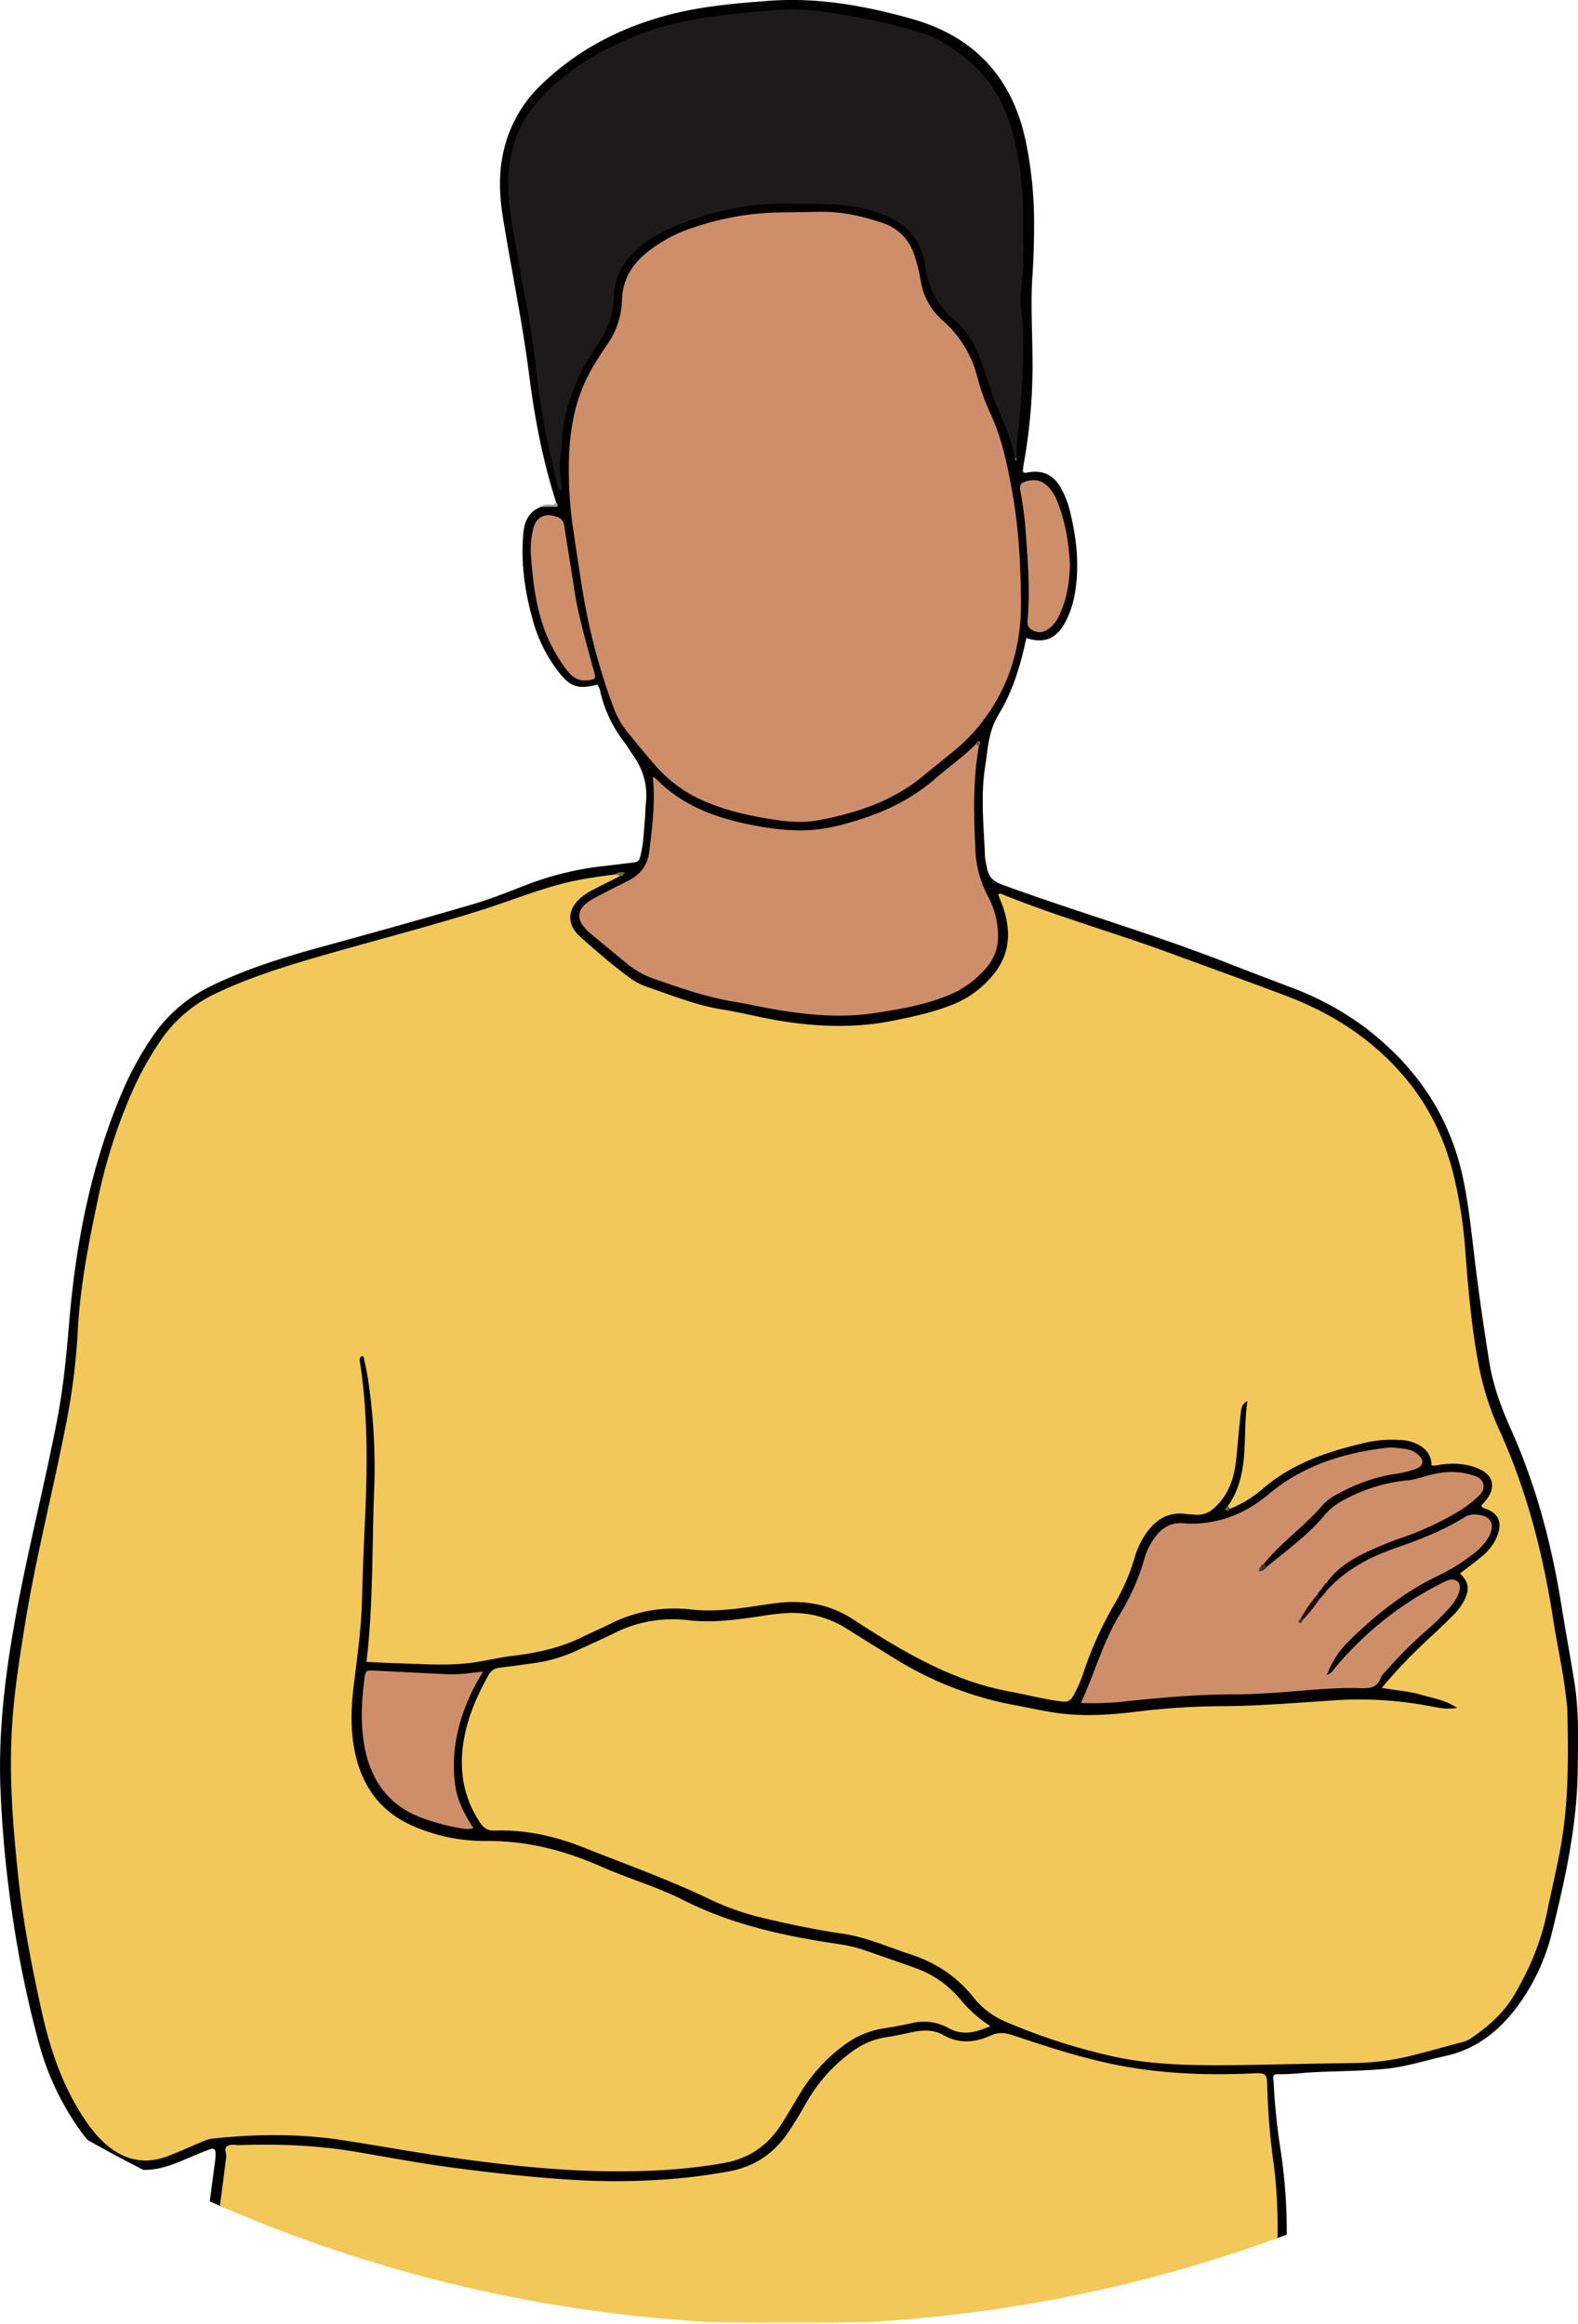 <svg xmlns="http://www.w3.org/2000/svg" xmlns:xlink="http://www.w3.org/1999/xlink" viewBox="0 0 754.14 1110.51"><defs><style>.cls-1{fill:none;}.cls-2{clip-path:url(#clip-path);}.cls-3{fill:#faecc8;}.cls-4{fill:#afafad;}.cls-5{fill:#b1b0af;}.cls-6{fill:#010101;}.cls-7{fill:#aca0a0;}.cls-8{fill:#f2c85a;}.cls-9{fill:#ce8e6a;}.cls-10{fill:#1c1a1b;}.cls-11{fill:#1d110e;}.cls-12{fill:#473128;}.cls-13{fill:#666d40;}.cls-14{fill:#725848;}.cls-15{fill:#6c5534;}.cls-16{fill:#739190;}.cls-17{fill:#3e3029;}.cls-18{fill:#150103;}</style><clipPath id="clip-path" transform="translate(-305.29 -254.22)"><circle class="cls-1" cx="682.36" cy="682.36" r="682.36"/></clipPath></defs><g id="Layer_2" data-name="Layer 2"><g id="Design"><g class="cls-2"><path class="cls-3" d="M913.67,1364.73H403.5c-.05-.34-.11-.67-.16-1a4.38,4.38,0,0,1,1.68-1.13c2.49-.73,5.05-.54,7.59-.54H904.68a39.45,39.45,0,0,1,6.61.28,5.45,5.45,0,0,1,1.87.71A1.24,1.24,0,0,1,913.67,1364.73Z" transform="translate(-305.29 -254.22)"/><path class="cls-4" d="M403.35,1363.68l.15,1h-5.1l.13-1.18A3.49,3.49,0,0,1,403.35,1363.68Z" transform="translate(-305.29 -254.22)"/><path class="cls-5" d="M913.67,1364.73c.06-.37.11-.73.17-1.09a3.52,3.52,0,0,1,4.78-.12l.15,1.21Z" transform="translate(-305.29 -254.22)"/><path class="cls-6" d="M918.62,1363.52l-4.78.11-.12-.09c-2.26-2.65-1.63-5.82-1.33-8.79A318.06,318.06,0,0,0,910.7,1273c-1.15-7.36-.87-14.9-1.51-22.35-.29-3.47-1.39-4.63-5-4.42-29.39,1.67-58.38-.62-86.65-9.39-9.9-3.07-20-5.45-29.72-9.14a10.43,10.43,0,0,0-7.93.35c-8.21,3.34-16.37,4.31-24.56-.23a13.06,13.06,0,0,0-6.91-1.56c-18.2.88-34.91,5.24-47.16,20.17a95.16,95.16,0,0,0-12.38,18.65c-10.24,21.14-28.34,29-50.41,30.71-15.24,1.21-30.46,2.59-45.77,2.09-24.82-.8-49.46-3.5-74-6.8-19.21-2.59-38.15-6.78-57.4-9.07-13.88-1.65-27.81-1.5-41.74-1.49-3.72,0-4.45,2-4.76,5.11-2.45,24.35-6.68,48.46-9.65,72.74-.23,1.85-.17,3.78-1.62,5.24l-.13.1-4.82-.13c.05-10.41,2-20.61,3.38-30.87q3.18-23.49,6.25-47a17.28,17.28,0,0,0,.09-3c-.07-1.53-.93-2.18-2.38-1.67-2.23.8-4.44,1.68-6.63,2.58-6.58,2.71-12.94,5.91-20.12,7a29.19,29.19,0,0,1-15.93-2c-8.48-3.48-14.75-9.59-19.94-16.91A130,130,0,0,1,324,1230.88a521.78,521.78,0,0,1-13.18-64.33,559.82,559.82,0,0,1-5.28-56.82c-1.14-26.64,1.93-52.89,6.52-79.09,5.75-32.8,14.16-65,20.47-97.69,3-15.39,4.48-30.9,5.78-46.49,3.09-37.06,10-73.31,24.28-107.88a156.89,156.89,0,0,1,15.32-28.7,71,71,0,0,1,27.65-24.25c16.84-8.29,34.61-13.83,52.63-18.78,24.7-6.79,49.39-13.62,74-20.87,9.57-2.82,18.79-6.83,28.19-10.27a146.82,146.82,0,0,1,34.18-7.77c4-.45,8.1-1,12.15-1.46,3.89-.47,4-.53,4.91-4.48,1.32-5.66,1.4-11.46,1.94-17.21.19-2,.07-4.09.33-6.11,1.17-8.88-1.14-16.81-6.32-24-1.29-1.79-2.34-3.77-3.69-5.51A62.9,62.9,0,0,1,592.24,585a8,8,0,0,0-1.52-3.66c-9.15,2.4-13.11,1.08-18.87-6.61a70.28,70.28,0,0,1-11.61-23.1c-4-14-6.2-28.18-4.83-42.78.53-5.62,2.67-10.15,8.25-12.4,1.7-.92,3.54-.24,5.3-.47,1-.13,2.54.25,2.11-1.71-6.42-19.95-10.3-40.46-12.94-61.18-3.22-25.3-8.51-50.22-12.55-75.37-1.6-10-2-19.92.08-29.89a62.8,62.8,0,0,1,17.77-32.62c16.78-16.43,36.85-27.09,59.31-33.32,16.44-4.57,33.37-6.06,50.34-7.3,23.25-1.69,45.79,2.4,67.92,8.62,29.32,8.24,47.71,27.43,54.29,57.52a189.89,189.89,0,0,1,4.2,40.47c0,8.16-.2,16.31-.77,24.46-.9,12.91-.12,25.83,0,38.74a266.28,266.28,0,0,1-4.23,51.74c-.21,1.15-.29,2.32-.4,3.23.61,1.05,1.31.78,1.94.66,7.42-1.39,12.46.79,16.25,7.28a46.54,46.54,0,0,1,4.75,12.85c3,12.69,4.15,25.46,1.83,38.41A46.31,46.31,0,0,1,814.13,552c-.24.45-.5.89-.77,1.32-4.3,6.54-9.58,8.28-17.59,5.77-2.7,12.84-6.44,25.46-13.28,36.59-4.84,7.89-5.07,16.38-6.39,24.79-2.26,14.39-.59,28.85-.06,43.27a41.25,41.25,0,0,0,.81,4.5c.69,4.45,2.52,6.9,7.44,8.69,36.18,13.19,73.23,23.91,109.1,38,9.64,3.78,19.32,7.43,29,11.11a140.92,140.92,0,0,1,34.85,18.82c24.49,18.45,40.93,42.21,47.3,72.61,2.94,14,4.23,28.19,6,42.34,1.85,15,4.07,29.95,6.44,44.87,1.82,11.47,5.87,22.32,10.59,32.89,11.86,26.53,19.21,54.34,23.82,83,2,12.4,4.27,24.76,6.29,37.16,2.31,14.17,1.79,28.44,1.6,42.73-.34,26.23-6,51.59-12.22,76.82a99,99,0,0,1-16.45,35.39c-8.67,11.71-19.6,20.59-34.38,23.86-9.76,2.16-19.26,5.3-29.34,6.22-10.85,1-21.73,1-32.58,1.51-6.11.27-12.19,1.14-18.31,1-2.94-.1-2.16,2.06-2.06,3.57a308.19,308.19,0,0,0,3.1,30.93,262,262,0,0,1,2.92,53.37C919.52,1343.15,919.06,1353.33,918.62,1363.52Z" transform="translate(-305.29 -254.22)"/><path class="cls-7" d="M571.07,494.28c1,1.05,1.33,2.25-.59,2.12-2.29-.16-4.55.07-6.82.06,1.16-1.34,2.74-1.11,4.25-1.16C569.06,495.26,570.34,495.62,571.07,494.28Z" transform="translate(-305.29 -254.22)"/><path class="cls-8" d="M403.48,1363.58c.36-12.44,2.89-24.62,4.51-36.91,1.77-13.47,3.49-27,5.24-40.43a8.66,8.66,0,0,1,.11-1c.44-1.82-1.11-4.14.26-5.37,1.65-1.48,4.23-.66,6.41-.73,18.39-.61,36.74.07,54.9,3.13,15.08,2.54,30.1,5.41,45.26,7.44,18.7,2.51,37.43,4.63,56.27,5.86a334.27,334.27,0,0,0,48.41-.16,270.33,270.33,0,0,0,29.29-3.81c12.1-2.31,21.25-8.72,28-18.78,3.21-4.8,6.15-9.79,9-14.78a75.83,75.83,0,0,1,20.59-23,37,37,0,0,1,17.08-7.46c4.2-.58,8.34-1.58,12.49-2.43,5.13-1.06,10.31-1.21,14.92,1.44,7.57,4.35,15.14,3.5,22.5.21,3.8-1.7,6.88-1.39,10.63-.14,16.91,5.64,33.92,11.22,51.44,14.53,20.42,3.86,41.18,4.64,62,3.73,8-.35,8-.39,8.17,7.76a324.66,324.66,0,0,0,3.12,36,241.07,241.07,0,0,1,1,48.86c-.62,8.64-.92,17.31-1.37,26-2,0-4.07.16-6.11.16h-498C407.55,1363.7,405.52,1363.62,403.48,1363.58Z" transform="translate(-305.29 -254.22)"/><path class="cls-8" d="M601.45,672.89c-4.4,2.22-8.81,4.4-13.17,6.69a31.47,31.47,0,0,0-4.71,3c-7.11,5.6-7.8,13.11-1.06,19.14,7.59,6.79,15.3,13.48,23.52,19.54a31.66,31.66,0,0,0,8.54,4.51c11.88,4.06,23.52,8.81,36,10.8,9.89,1.57,19.61,4.2,29.51,5.71,17,2.6,34.08,3.1,51.21-.22,10-2,19.95-4.09,29.44-7.91a48.15,48.15,0,0,0,18.45-13.27c8.92-10.2,9.58-21.66,5.23-33.89-.62-1.75-1.37-3.47-2.06-5.18.44-.76,1.09-.66,1.71-.4,26.44,10.78,54,18.45,80.73,28.31,18.48,6.81,37,13.42,55.44,20.42,21.79,8.29,40.86,20.54,56.14,38.51,12.06,14.19,19.7,30.36,23.93,48.36a216.16,216.16,0,0,1,5.14,33.18c1.51,19.64,3.12,39.28,7,58.64a138.11,138.11,0,0,0,9.76,29.45c12.74,28.25,20.38,57.91,25.17,88.42,2,13.08,5,26,6.43,39.2.21,2,.53,4.06.57,6.09.37,19,.6,38.09-2,57-1.83,13.13-5.13,26-7.75,39-2.87,14.2-8.43,27.19-15.74,39.56-5.14,8.71-12.56,15.09-20.78,20.69a13.68,13.68,0,0,1-4.21,1.76c-8.69,2.3-17.35,4.78-26.09,6.89a119,119,0,0,1-24.23,3c-5.27.16-10.54.17-15.81.26-16.81.28-33.62.78-50.44.82-16.32,0-32.69-.52-48.69-3.9A288.35,288.35,0,0,1,785.42,1220a39,39,0,0,1-15.17-11.76c-8-10-18.28-16.54-30.41-20.45-10.49-3.39-20.63-8-31.63-9.63-12.46-1.78-24.75-4.35-37-7.24a125.25,125.25,0,0,1-26-8.89c-19.9-9.63-40.71-17-61.23-25.17-13.49-5.33-27.61-8.52-42.29-8-3.31.12-5.14-1.08-7-3.82-8.38-12.65-10.27-26.33-7.46-41,2-10.49,6.27-20,11.42-29.28a6.74,6.74,0,0,1,5.57-3.74c5.56-.66,11.11-1.47,16.67-2.21a71.51,71.51,0,0,0,20.41-6.14c5.71-2.62,11.47-5.14,17.1-7.93a62.11,62.11,0,0,1,35.62-6.41c11.31,1.35,22.38-.07,33.48-1.74,4.54-.69,9.06-1.39,13.66-1.63a48.31,48.31,0,0,1,29.09,7.62c7.46,4.73,15,9.36,22.51,14a165.79,165.79,0,0,0,57.6,22.38c7.85,1.42,15.6,3.33,23.57,4.14,11.07,1.13,22.05.42,33.06-.86a348.1,348.1,0,0,1,40.16-2.8c19.74,0,39.39-1.8,59.06-3a180,180,0,0,1,42.61,3c3.91.7,7.86,1.7,12.79.77-5.8-3.9-11.87-4.63-17.55-6.33s-11.91-2-18.41-3.21a252.89,252.89,0,0,1,22.19-23.27c4-3.65,7.92-7.45,11.8-11.26a27.28,27.28,0,0,0,5.66-7.8c2.4-5.08,1.82-8.24-2.26-12.33,3.22-2.49,6.5-4.9,9.63-7.48a25.74,25.74,0,0,0,7.72-9.36c2.78-6.32,2.14-11.69-5.44-14.21a2.27,2.27,0,0,1-1.72-1.35c.85-1,1.85-2.11,2.73-3.29,4.2-5.66,2.85-11.28-3.56-14.15-5.9-2.65-12.14-3-18.49-2.19-1.33.18-2.61.78-4.5.33a10.46,10.46,0,0,0-4.23-8.52,18.43,18.43,0,0,0-10.47-3.51,56.82,56.82,0,0,0-15.72,1c-18.2,4.13-35.69,9.75-50.22,22.27a55.72,55.72,0,0,1-15.58,9.56c-1,.26-1.36-.22-1.19-1.18,4.73-6.53,6.74-13.93,7.61-21.85,1-9.27.37-18.59,1.82-28.44-3,1.62-2.95,4-3.18,6-.78,6.75-1.38,13.52-2,20.28-.53,5.62-1.5,11.12-4.12,16.2a28,28,0,0,1-6.8,8.83,11.66,11.66,0,0,1-8.9,3c-1.35-.14-2.73-.12-4.07-.32-8.15-1.23-14.16,2.23-18.88,8.56A40.6,40.6,0,0,0,847.38,999a99.47,99.47,0,0,1-9.35,21.44,173.38,173.38,0,0,0-15.09,33.38,58.64,58.64,0,0,1-4.75,10.69c-1.25,2.2-2.62,3-5.29,2.69-8.47-1-16.68-3.24-25-4.76-22.84-4.14-43-14.58-62.45-26.57-4.34-2.68-8.62-5.45-12.91-8.21-11.42-7.36-24-9.13-37.18-7.38-5.22.68-10.41,1.61-15.64,2.26-7.93,1-15.86,1.6-23.9.71a67.8,67.8,0,0,0-38.63,6.72c-4.4,2.2-8.95,4.11-13.36,6.3-10.65,5.3-22,7.74-33.76,9.15-5.89.71-11.7,2.1-17.57,3-12.35,1.92-24.77.85-37.16.52-4.89-.13-9.78-.44-14.91-.67,3.24-27.38,2.6-54.6,3.66-81.74a284.3,284.3,0,0,0-3-53.89c-.44-2.84-1.08-5.66-1.69-8.47-.16-.75-.08-1.67-1-2.11-1.77,1-1.15,2.67-.93,4.1,4,26.55,3.3,53.21,2,79.89-.53,11-.89,22.09-1.2,33.14-.37,13.45-2.23,26.74-3.9,40.06-1.53,12.24-1.8,24.45,1.59,36.43,4.24,15,13.44,25.65,28,31.53a85.37,85.37,0,0,0,33.28,6.64c19.63-.3,37.94,4.49,55.74,12.37,12.72,5.63,26.22,9.43,38.67,15.75,23.2,11.77,48.18,17.23,73.65,21a72.9,72.9,0,0,1,13.37,3.11c7.86,2.74,15.72,5.46,23.56,8.25a50,50,0,0,1,22,15.17,61.24,61.24,0,0,0,14.4,12.8c-7.19,3.12-13.45,4.65-20.16.86a24,24,0,0,0-17.3-2.31c-4.65,1-9.33,1.88-14,2.59a42,42,0,0,0-18.54,8,80.08,80.08,0,0,0-21.39,23.69c-2.74,4.49-5.36,9.06-8.16,13.53-6.45,10.3-15.33,16.75-27.63,19-18.34,3.3-36.8,4.18-55.34,4-26.4-.32-52.58-3.34-78.67-7.1-16.3-2.36-32.51-5.35-48.8-7.83-20.46-3.12-41-2.88-61.54-.74-2.59.28-4.88,1.41-7.22,2.39-4.69,2-9.33,4.08-14.08,5.92-11.27,4.37-21.33,2.1-30.25-5.84-5-4.46-8.83-9.86-12.3-15.54-9.16-15-14.47-31.4-18.2-48.41-4.52-20.58-8.62-41.24-10.88-62.2-2.52-23.34-4.49-46.72-3.3-70.23.88-17.51,3.61-34.79,6.41-52.07,5.16-31.88,13.28-63.14,19.43-94.81a308.23,308.23,0,0,0,5.68-43.93c1.05-21.64,5.16-42.8,9.66-63.91a255.54,255.54,0,0,1,16.54-51.82,153.78,153.78,0,0,1,12.77-23.19,66.47,66.47,0,0,1,27-23.44c15.09-7.18,30.9-12.27,46.89-16.94,26.41-7.72,53.09-14.45,79.34-22.68,12.63-4,24.94-8.91,37.71-12.41,8.87-2.44,18-3.72,27.06-4.87C600.39,671.43,601.42,671.07,601.45,672.89Z" transform="translate(-305.29 -254.22)"/><path class="cls-9" d="M577.16,482c-.38-20.53,2.46-36.76,11-51.64,2.36-4.12,5-8.08,7.64-12a38.47,38.47,0,0,0,6.72-20.55c.24-9.3,4.27-16.56,11.3-22.46A68.32,68.32,0,0,1,637,362.84a134.67,134.67,0,0,1,40.47-7.12q9.69-.12,19.38-.3c10.51-.2,20.58,2,30.44,5.41a23.24,23.24,0,0,1,14.89,15,78.72,78.72,0,0,1,3.09,12.34,32.13,32.13,0,0,0,10.6,19.25,52.9,52.9,0,0,1,16.37,26.48,107.63,107.63,0,0,0,6.08,17.28c5.69,12,8.3,24.71,10.64,37.6,3.2,17.63,4.15,35.44,4.26,53.26.12,19.44-4.75,37.7-16.1,53.78a83.22,83.22,0,0,1-14.33,15.84c-5.34,4.48-10.84,8.76-16.2,13.22C732.05,637,714.7,642.7,696.52,646.12c-7.86,1.48-15.92.64-23.85-.67-10.25-1.69-20.28-4-29.92-8.07a65,65,0,0,1-23.89-17c-4.73-5.33-9.22-10.89-13.74-16.41a41.24,41.24,0,0,1-6.53-11.48,297,297,0,0,1-15.37-59c-1.54-9.55-2.88-19.13-4.34-28.69A193.27,193.27,0,0,1,577.16,482Z" transform="translate(-305.29 -254.22)"/><path class="cls-10" d="M790.26,473.13c-1.65-10.87-7.35-20.34-10.76-30.6-2-5.95-3.88-11.92-6.16-17.78-2.58-6.62-6.08-12.64-11.47-17.16A39.72,39.72,0,0,1,747.59,382c-2.54-18.09-14.75-24.85-30.71-28.36-12.12-2.68-24.3-1.78-36.48-2-19.83-.3-38.65,4.43-56.54,12.54-8.17,3.7-15.44,9.12-20.64,16.84-3.38,5-4.47,10.73-4.66,16.4-.27,8-3.19,14.8-7.49,21.21-4,5.93-7.81,11.92-10.44,18.56-3.63,9.15-6.56,18.5-6.75,28.48-.08,4.23-1.3,8.33-1.08,12.63.14,2.9.67,5.7,1,8.54.07.6.18,1.35-.63,1.63a1.11,1.11,0,0,1-1.08-.93c-2.84-11.48-5.5-23-7.52-34.67-2.52-14.64-3.61-29.47-6.09-44.11-1.74-10.32-3.93-20.56-5.59-30.89-2.12-13.16-5.35-26.18-4.6-39.71.78-14.07,5.48-26.38,15.1-36.79,13-14,28.9-23.37,46.46-30.28,12.68-5,25.83-7.78,39.35-9.4,10.06-1.2,20.13-2.35,30.24-2.8,13.6-.61,26.94,1.83,40.22,4.47a216.56,216.56,0,0,1,26.53,6.74c8.86,3,16.23,8.1,23.24,14.2,12.87,11.21,18.62,25.84,21.82,42a158.85,158.85,0,0,1,3,32.77c-.09,8.33.42,16.7-.2,25-.48,6.26-1.49,12.58-.66,18.74,1.12,8.32.89,16.61.73,24.89-.17,9.28-1,18.55-1.7,27.82-.45,5.89-1.64,11.76-1.34,17.71C790.84,473.51,790.55,473.49,790.26,473.13Z" transform="translate(-305.29 -254.22)"/><path class="cls-9" d="M773.07,610.87c-2.84,16.19-2.4,32.48-1.66,48.8a51.8,51.8,0,0,0,5.85,22.45,40,40,0,0,1,5,20.06,22.44,22.44,0,0,1-5.57,14.43,47.39,47.39,0,0,1-18.89,13.47c-11.14,4.45-22.82,6.43-34.6,8.2-16,2.4-31.85.92-47.65-1.77C669.33,735.45,663.21,734,657,733c-13.49-2.16-26.31-6.62-39.14-11.08a42.29,42.29,0,0,1-13.22-7.51c-5.77-4.76-11.55-9.5-17.29-14.3a20.2,20.2,0,0,1-3.22-3.25c-3.09-4.08-2.57-7.9,1.45-11.08,3-2.34,6.42-3.83,9.72-5.57,3.45-1.83,7-3.55,10.45-5.31,5.57-2.79,9-7.31,9.76-13.43,1.5-11.9,3-23.82,1.8-36a4.81,4.81,0,0,1,1.34.68c12.62,13.06,28.76,18.87,46,22.26,9.34,1.83,18.75,3,28.34,2.41a87.67,87.67,0,0,0,17.47-3.34c15.59-4.27,30-10.81,42.28-21.61,6.24-5.5,13.18-10.2,19-16.24C772.76,609.43,773.24,609.8,773.07,610.87Z" transform="translate(-305.29 -254.22)"/><path class="cls-9" d="M910.81,1002.78c9.48-7.95,19.67-15.11,27.62-24.78a30.85,30.85,0,0,1,10.09-7.62,79.31,79.31,0,0,1,29.55-8.88c3.41-.3,6.61-1.45,9.88-2.35,6.32-1.73,12.68-2.27,19.11-.65.16,0,.33.06.5.11,2.8.81,5.92,1.57,6.61,4.83s-1.81,5.3-4,7.21a56,56,0,0,1-9.56,6.73,145.4,145.4,0,0,1-23.51,10.92,167.43,167.43,0,0,0-22.06,9.19c-6.24,3.26-11.79,7.36-15.92,13.17-.32.34-.62.71-.91,1.08l-.06.08a1.74,1.74,0,0,0-.77.92.73.73,0,0,0-.45.66,1.76,1.76,0,0,1-1,1.32l0,0a12.33,12.33,0,0,1-.88,1.14l0,.06c-1.12,4.26-4.52,7.09-6.71,10.65l-.59.82c.18-.12.24-.31.38-.46,2.52-3.13,4.27-6.91,7.93-9l0,0c.31-.33.61-.68.89-1l.07-.09a2.48,2.48,0,0,0,.86-1l.13-.16a1.14,1.14,0,0,0,.74-.81c8.9-10.12,20.22-16.36,32.78-20.74,11.72-4.09,23.32-8.5,33.91-15.12a8.33,8.33,0,0,1,4.87-1.15c7.5.23,10,4.69,6.19,11.18a29.93,29.93,0,0,1-8.1,8.38,88.66,88.66,0,0,1-15.62,9.58c-16.34,7.75-30.2,18.9-43,31.46a43.77,43.77,0,0,0-10.4,16.13c2.37-1,3.13-2.51,4.16-3.74a159.3,159.3,0,0,1,51.71-40.69,11.66,11.66,0,0,1,2.84-1.12c3.4-.69,5.55,1.63,4.74,5.06-.77,3.24-2.71,5.84-4.8,8.31a113.37,113.37,0,0,1-11.29,11.06,200.19,200.19,0,0,0-18.06,18c-1.23,1.41-2.85,2.71-3.47,4.37-1.79,4.8-5.28,5.16-9.71,5-14.64-.51-29.18,1.54-43.77,2.35-5.09.28-10.19.6-15.28.58-18.74-.06-37.35,1.65-55.95,3.65a146.72,146.72,0,0,1-18.63.49c6.56-14.31,10.6-29.3,18.7-42.55a106.32,106.32,0,0,0,11.67-26.5,31.16,31.16,0,0,1,4.9-10c3.45-4.69,7.77-7.42,13.9-6.81a48.5,48.5,0,0,0,13.62-.76c10.41-1.89,19.22-6.7,27.14-13.31,16.28-13.58,35.46-19.56,56.08-22,3.26-.39,6.45.2,9.64.66a10.56,10.56,0,0,1,5.06,2.28c3.7,3,3.3,5.69-1.13,7.34a57.48,57.48,0,0,1-10.92,2.44,83.62,83.62,0,0,0-25.78,9.26,23.22,23.22,0,0,0-7,5c-7.72,9.12-17.44,16.18-25.46,25-1,1.13-2,2.3-3,3.45C908.81,1002.87,909.4,1003.23,910.81,1002.78Z" transform="translate(-305.29 -254.22)"/><path class="cls-9" d="M536.19,1052.92a93.94,93.94,0,0,0-8,15.6c-4.95,12.34-7.15,25.1-5.4,38.38,1,7.56,4.45,14.16,8.75,20.86a13,13,0,0,1-6,0,102,102,0,0,1-17.24-4.45c-17.45-6-26.36-18.81-29.14-36.53-1.57-10-1-20,.24-30,.58-4.54.63-4.55,5.4-4.32l34.11,1.7C524.46,1054.46,530,1053.53,536.19,1052.92Z" transform="translate(-305.29 -254.22)"/><path class="cls-9" d="M585.05,579.31c-4.06.24-6.7-2.12-8.94-5a73.56,73.56,0,0,1-12.45-24.91c-2.94-10.17-4-20.64-4.71-31.15a41.78,41.78,0,0,1,1-10.64c1.26-6.42,5.78-8.64,11.73-6.34,2.25.87,3,2.23,3.34,4.49,1.43,9.74,3.13,19.44,4.58,29.18,1.93,13,5.63,25.5,9,38.12.22.81.52,1.61.74,2.43.73,2.73.39,3.28-2.27,3.7A19.39,19.39,0,0,1,585.05,579.31Z" transform="translate(-305.29 -254.22)"/><path class="cls-9" d="M816.62,524.35c-.27,8.95-1.65,17.07-5.52,24.66a14.59,14.59,0,0,1-5.69,6.33,6.35,6.35,0,0,1-5.84.39c-2.33-.9-3.44-2.19-3.2-5,1.34-15.11,0-30.17-1.1-45.22a171.13,171.13,0,0,0-2.42-17.12c-.42-2.39.4-3.46,2.53-4.11,4.8-1.48,8.54-.41,11.8,3.55a22.88,22.88,0,0,1,3.5,6.18C814.65,504,816.15,514.32,816.62,524.35Z" transform="translate(-305.29 -254.22)"/><path class="cls-11" d="M936.13,1017.89a67.22,67.22,0,0,1-8.14,10.2l-.46-.13-.35-.89a59.79,59.79,0,0,1,7.94-11.2A2.17,2.17,0,0,0,936.13,1017.89Z" transform="translate(-305.29 -254.22)"/><path class="cls-12" d="M910.81,1002.78a4.19,4.19,0,0,1-3.89,2.12,4.69,4.69,0,0,1,2.45-3.56Z" transform="translate(-305.29 -254.22)"/><path class="cls-13" d="M601.45,672.89c-.48-.85-1.45-.62-2.14-1a4.89,4.89,0,0,1,4.57-.73A2.68,2.68,0,0,1,601.45,672.89Z" transform="translate(-305.29 -254.22)"/><path class="cls-14" d="M773.07,610.87c-.45-.4-.89-.81-1.33-1.22.23-.88,1.06-1.76,1.65-1.33C774.26,609,773.82,610.08,773.07,610.87Z" transform="translate(-305.29 -254.22)"/><path class="cls-15" d="M892.1,973.9l1.19,1.18c-.66.8-1.6,1.5-2.36.52C890.47,975,891.26,974.18,892.1,973.9Z" transform="translate(-305.29 -254.22)"/><path class="cls-16" d="M790.26,473.13a2.22,2.22,0,0,1,.89,0,1.23,1.23,0,0,1-.46,1.27Z" transform="translate(-305.29 -254.22)"/><path class="cls-11" d="M938.24,1011.74a1.11,1.11,0,0,1,.91-1.08A1.31,1.31,0,0,1,938.24,1011.74Z" transform="translate(-305.29 -254.22)"/><path class="cls-11" d="M937.41,1012.74a.87.87,0,0,1,.77-.92C937.93,1012.13,937.67,1012.43,937.41,1012.74Z" transform="translate(-305.29 -254.22)"/><path class="cls-11" d="M936,1014.72a1.52,1.52,0,0,1,1-1.32A1.33,1.33,0,0,1,936,1014.72Z" transform="translate(-305.29 -254.22)"/><path class="cls-11" d="M935.16,1015.82a1.14,1.14,0,0,1,.88-1.14A1.28,1.28,0,0,1,935.16,1015.82Z" transform="translate(-305.29 -254.22)"/><path class="cls-11" d="M938.85,1014.8a.77.77,0,0,1-.74.81Z" transform="translate(-305.29 -254.22)"/><path class="cls-11" d="M938,1015.77a1,1,0,0,1-.86,1Z" transform="translate(-305.29 -254.22)"/><path class="cls-11" d="M937.05,1016.82a1.06,1.06,0,0,1-.9,1A1.22,1.22,0,0,1,937.05,1016.82Z" transform="translate(-305.29 -254.22)"/><path class="cls-17" d="M928,1028.09c-.48.7-.67,2-1.89,1.39-.49-.25-.14-1.12.52-1.47a2.69,2.69,0,0,1,1.17-.38Z" transform="translate(-305.29 -254.22)"/><path class="cls-18" d="M927.79,1027.63l-1.17.38.56-.94A1.28,1.28,0,0,1,927.79,1027.63Z" transform="translate(-305.29 -254.22)"/></g></g></g></svg>